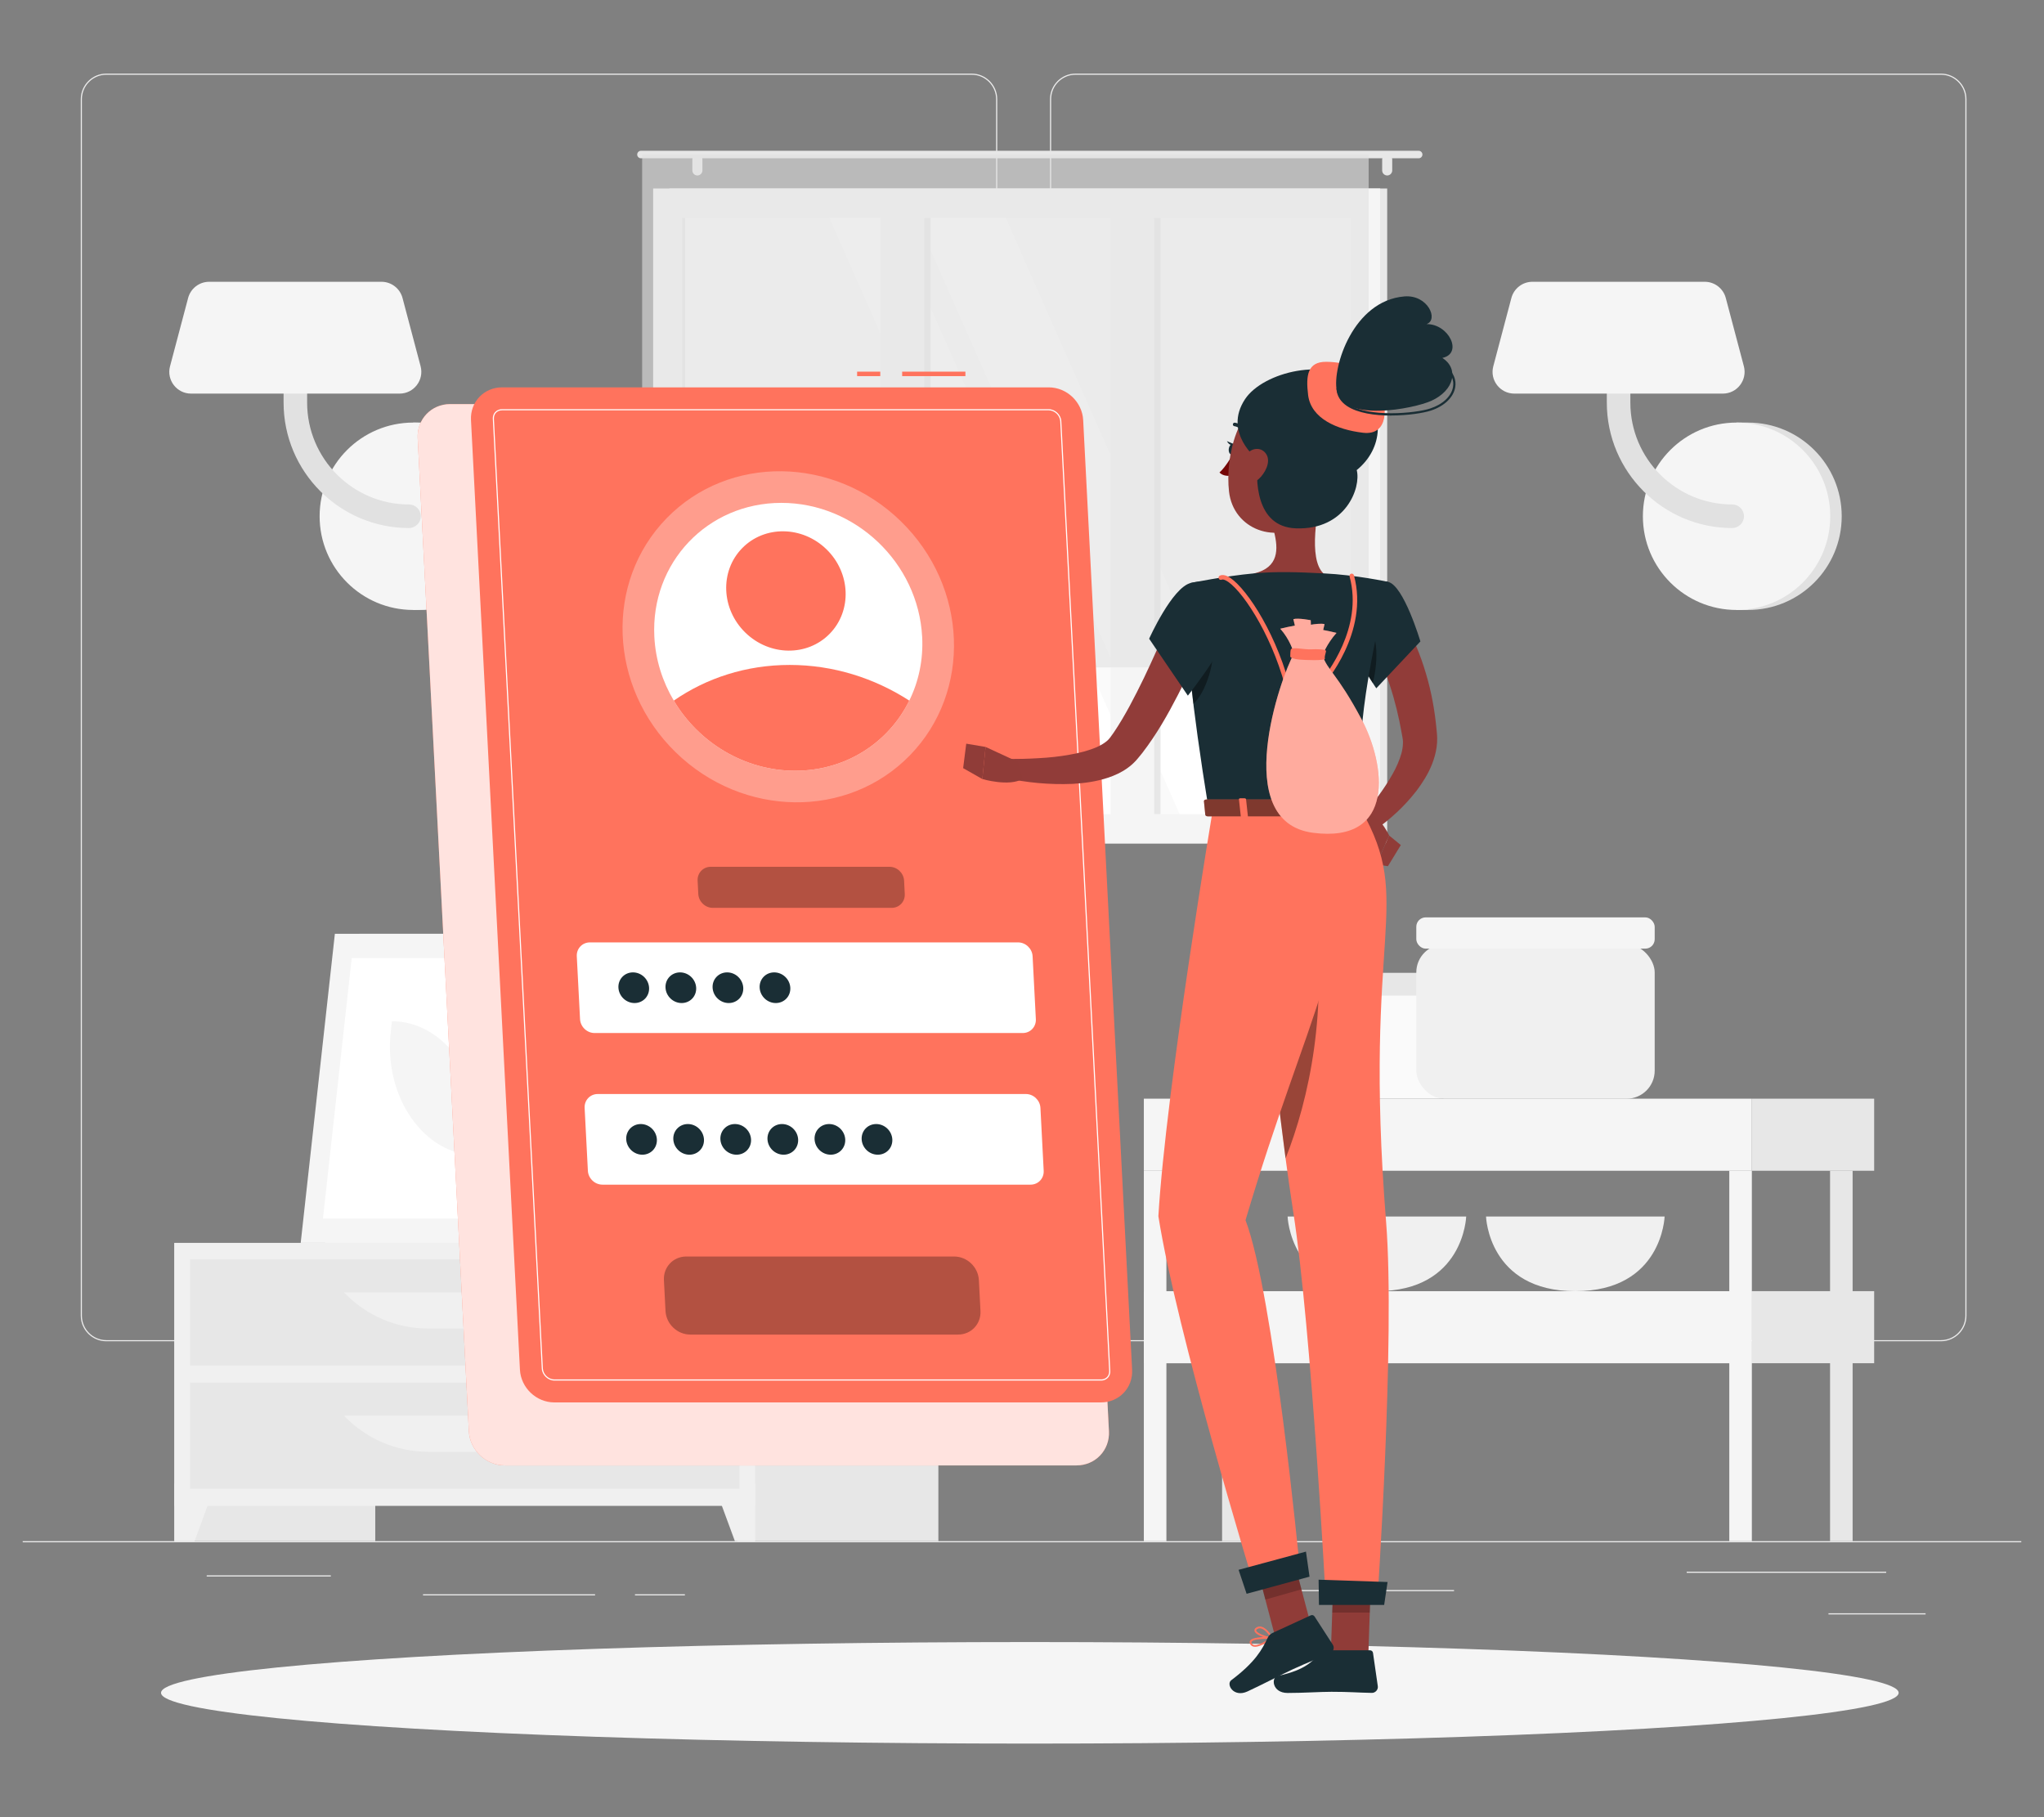 <?xml version="1.0" encoding="UTF-8"?>
<svg id="Layer_2" data-name="Layer 2" xmlns="http://www.w3.org/2000/svg" viewBox="0 0 540 480">
  <rect x="0" y="0" width="540" height="480" fill="#808080" stroke="none"/>
  <defs>
    <style>
      .cls-1, .cls-2, .cls-3, .cls-4, .cls-5, .cls-6, .cls-7, .cls-8, .cls-9, .cls-10, .cls-11, .cls-12, .cls-13, .cls-14, .cls-15, .cls-16, .cls-17, .cls-18, .cls-19, .cls-20, .cls-21 {
        stroke-width: 0px;
      }

      .cls-1, .cls-3 {
        opacity: .4;
      }

      .cls-1, .cls-8, .cls-16, .cls-21 {
        fill: #fff;
      }

      .cls-2 {
        fill: #ff735d;
      }

      .cls-4, .cls-18 {
        fill: #e1e1e1;
      }

      .cls-5 {
        fill: #ececec;
      }

      .cls-6, .cls-21 {
        opacity: .3;
      }

      .cls-7 {
        fill: #903c38;
      }

      .cls-8 {
        opacity: .8;
      }

      .cls-9 {
        fill: #f5f5f5;
      }

      .cls-10 {
        fill: #f0f0f0;
      }

      .cls-11 {
        fill: none;
      }

      .cls-12 {
        opacity: .2;
      }

      .cls-13 {
        fill: #740606;
      }

      .cls-14 {
        fill: #1a2e35;
      }

      .cls-15 {
        fill: #e7e7e7;
      }

      .cls-17 {
        fill: #fafafa;
      }

      .cls-18 {
        opacity: .6;
      }

      .cls-19 {
        opacity: .5;
      }

      .cls-20 {
        fill: #913c39;
      }
    </style>
  </defs>
  <g id="Layer_2-2" data-name="Layer 2">
    <g>
      <rect class="cls-11" width="540" height="480"/>
      <g>
        <g>
          <rect class="cls-5" x="6" y="407.09" width="528" height=".3"/>
          <rect class="cls-5" x="483.06" y="426.14" width="25.66" height=".3"/>
          <rect class="cls-5" x="343.76" y="420" width="40.38" height=".3"/>
          <rect class="cls-5" x="445.6" y="415.15" width="52.71" height=".3"/>
          <rect class="cls-5" x="167.75" y="421.12" width="13.19" height=".3"/>
          <rect class="cls-5" x="111.76" y="421.12" width="45.45" height=".3"/>
          <rect class="cls-5" x="54.61" y="416.12" width="32.79" height=".3"/>
          <path class="cls-5" d="m256.7,354.29H28.1c-3.73,0-6.76-3.03-6.76-6.76V26.2c0-3.73,3.03-6.76,6.76-6.76h228.6c3.72,0,6.76,3.03,6.76,6.76v321.33c0,3.73-3.03,6.76-6.76,6.76ZM28.1,19.74c-3.56,0-6.46,2.9-6.46,6.46v321.33c0,3.56,2.9,6.46,6.46,6.46h228.6c3.56,0,6.46-2.9,6.46-6.46V26.2c0-3.56-2.9-6.46-6.46-6.46H28.1Z"/>
          <path class="cls-5" d="m512.76,354.29h-228.6c-3.72,0-6.76-3.03-6.76-6.76V26.2c0-3.73,3.03-6.76,6.76-6.76h228.6c3.73,0,6.76,3.03,6.76,6.76v321.33c0,3.73-3.03,6.76-6.76,6.76ZM284.16,19.74c-3.56,0-6.46,2.9-6.46,6.46v321.33c0,3.56,2.9,6.46,6.46,6.46h228.6c3.56,0,6.46-2.9,6.46-6.46V26.2c0-3.56-2.9-6.46-6.46-6.46h-228.6Z"/>
        </g>
        <g>
          <g>
            <path class="cls-4" d="m112.23,161.12c13.67,0,24.75-11.08,24.75-24.75s-11.08-24.75-24.75-24.75h-3.04v49.51h3.04Z"/>
            <circle class="cls-9" cx="109.19" cy="136.37" r="24.75"/>
            <path class="cls-4" d="m108.06,139.48c-18.27,0-33.14-14.86-33.14-33.14v-19.8c0-1.72,1.39-3.11,3.11-3.11s3.11,1.39,3.11,3.11v19.8c0,14.84,12.07,26.91,26.91,26.91,1.72,0,3.11,1.39,3.11,3.11s-1.39,3.11-3.11,3.11Z"/>
            <path class="cls-9" d="m50.49,103.97h55.07c3.77,0,6.52-3.57,5.56-7.22l-4.78-18.04c-.67-2.52-2.95-4.28-5.56-4.28h-45.52c-2.61,0-4.89,1.76-5.56,4.28l-4.78,18.04c-.97,3.65,1.78,7.22,5.56,7.22Z"/>
          </g>
          <g>
            <path class="cls-4" d="m461.81,161.12c13.67,0,24.75-11.08,24.75-24.75s-11.08-24.75-24.75-24.75h-3.04v49.51h3.04Z"/>
            <circle class="cls-9" cx="458.78" cy="136.37" r="24.75"/>
            <path class="cls-4" d="m457.64,139.48c-18.27,0-33.14-14.86-33.14-33.14v-19.8c0-1.72,1.39-3.11,3.11-3.11s3.11,1.39,3.11,3.11v19.8c0,14.84,12.07,26.91,26.91,26.91,1.72,0,3.11,1.39,3.11,3.11s-1.39,3.11-3.11,3.11Z"/>
            <path class="cls-9" d="m400.08,103.97h55.07c3.77,0,6.52-3.57,5.56-7.22l-4.78-18.04c-.67-2.52-2.95-4.28-5.56-4.28h-45.52c-2.61,0-4.89,1.76-5.56,4.28l-4.78,18.04c-.97,3.65,1.78,7.22,5.56,7.22Z"/>
          </g>
          <g>
            <g>
              <rect class="cls-15" x="134.72" y="258.55" width="18" height="69.76" transform="translate(287.45 586.86) rotate(180)"/>
              <polygon class="cls-10" points="85.91 328.31 145.66 328.31 154.68 246.66 94.94 246.66 85.91 328.31"/>
              <polygon class="cls-9" points="79.44 328.31 141.16 328.31 150.18 246.66 88.47 246.66 79.44 328.31"/>
              <polygon class="cls-16" points="136.7 321.88 144.3 253.09 92.92 253.09 85.32 321.88 136.7 321.88"/>
              <path class="cls-9" d="m126.09,305.2l.31-2.8c1.91-17.26-8.87-32.64-22.86-32.64h0l-.31,2.8c-1.91,17.26,8.87,32.64,22.86,32.64h0Z"/>
            </g>
            <g>
              <rect class="cls-15" x="46.06" y="328.31" width="53.08" height="78.78" transform="translate(145.2 735.4) rotate(180)"/>
              <polygon class="cls-10" points="51.4 407.09 46.06 407.09 46.06 391.9 56.99 391.9 51.4 407.09"/>
              <rect class="cls-15" x="194.83" y="328.31" width="53.08" height="78.78" transform="translate(442.74 735.4) rotate(180)"/>
              <rect class="cls-10" x="46.06" y="328.31" width="153.43" height="69.46" transform="translate(245.55 726.08) rotate(180)"/>
              <polygon class="cls-10" points="194.15 407.09 199.49 407.09 199.49 391.9 188.55 391.9 194.15 407.09"/>
              <rect class="cls-15" x="50.2" y="332.65" width="145.15" height="28.03" transform="translate(245.55 693.34) rotate(180)"/>
              <path class="cls-10" d="m113.09,350.93h19.36c8.41,0,16.45-3.46,22.23-9.56h-63.82c5.78,6.1,13.82,9.56,22.23,9.56Z"/>
              <rect class="cls-15" x="50.2" y="365.21" width="145.15" height="28.03" transform="translate(245.55 758.45) rotate(180)"/>
              <path class="cls-10" d="m113.09,383.48h19.36c8.41,0,16.45-3.46,22.23-9.56h-63.82c5.78,6.1,13.82,9.56,22.23,9.56Z"/>
            </g>
            <g>
              <path class="cls-15" d="m189.77,325.1h1.37c-.01-2.82,0-9.99.14-26.41.25-29.77.72-31.58.72-31.58l-3.27,13.74c-2.07,15.22.6,30.51,1.03,44.25Z"/>
              <path class="cls-15" d="m187.06,278.8c-4.7-5.6-14.74-7.23-25.02-8.63-4.04-.55,10.61,8.68,17.76,15.23,5.56,5.09,9.11,6.49,10.64,11.57.8-6.32.67-13.34-3.38-18.17Z"/>
              <path class="cls-15" d="m193.29,288.81c4.7-5.6,14.74-7.23,25.02-8.63,4.04-.55-10.61,8.68-17.76,15.23-5.56,5.09-9.11,6.49-10.64,11.57-.8-6.32-.67-13.34,3.38-18.17Z"/>
              <path class="cls-15" d="m191.28,265.79c3.52-6.69,12.39-13,22.34-15.39,3.91-.94-9.05,12.36-13.97,20.94-3.82,6.66-8.9,14.49-9.69,20.11-1.19-11.14-2.2-18.97,1.32-25.66Z"/>
              <g>
                <path class="cls-10" d="m190.87,328.31h0c-4.2,0-7.67-2.1-7.91-4.8l-.7-4.6h17.21l-.7,4.6c-.24,2.69-3.71,4.8-7.91,4.8Z"/>
                <polygon class="cls-10" points="200.59 320.68 181.14 320.68 180.59 315.56 201.14 315.56 200.59 320.68"/>
              </g>
            </g>
          </g>
          <g>
            <g>
              <rect class="cls-15" x="176.82" y="49.8" width="189.66" height="173" transform="translate(543.3 272.59) rotate(180)"/>
              <rect class="cls-9" x="172.55" y="49.8" width="192.07" height="173" transform="translate(537.17 272.59) rotate(180)"/>
              <rect class="cls-17" x="189.84" y="47.92" width="157.5" height="176.75" transform="translate(404.88 -132.29) rotate(90)"/>
              <polygon class="cls-16" points="335.27 215.04 265.71 57.55 242.08 57.55 311.64 215.04 335.27 215.04"/>
              <polygon class="cls-16" points="304.95 215.04 235.38 57.55 219.11 57.55 288.68 215.04 304.95 215.04"/>
              <rect class="cls-15" x="162.52" y="131.73" width="157.5" height="9.14" transform="translate(377.57 -104.97) rotate(90)"/>
              <rect class="cls-15" x="223.28" y="131.73" width="157.5" height="9.14" transform="translate(438.32 -165.73) rotate(90)"/>
              <rect class="cls-9" x="154.33" y="130.1" width="168.18" height="11.55" transform="translate(374.29 -102.54) rotate(90)"/>
              <rect class="cls-9" x="215.08" y="130.1" width="168.18" height="11.55" transform="translate(435.04 -163.3) rotate(90)"/>
              <rect class="cls-15" x="101.87" y="135.89" width="157.5" height=".81" transform="translate(316.92 -44.32) rotate(90)"/>
            </g>
            <g>
              <g>
                <path class="cls-15" d="m169.33,39.83h205.47c.54,0,.99.44.99.99h0c0,.54-.44.99-.99.99h-205.47c-.54,0-.99-.44-.99-.99h0c0-.54.44-.99.99-.99Z"/>
                <path class="cls-15" d="m366.48,46.35h0c.73,0,1.33-.6,1.33-1.33v-2.87c0-.73-.6-1.33-1.33-1.33h0c-.73,0-1.33.6-1.33,1.33v2.87c0,.73.6,1.33,1.33,1.33Z"/>
                <path class="cls-15" d="m184.24,46.35h0c.73,0,1.33-.6,1.33-1.33v-2.87c0-.73-.6-1.33-1.33-1.33h0c-.73,0-1.33.6-1.33,1.33v2.87c0,.73.6,1.33,1.33,1.33Z"/>
              </g>
              <rect class="cls-18" x="169.65" y="40.82" width="191.93" height="135.47" transform="translate(531.23 217.11) rotate(180)"/>
            </g>
          </g>
          <g>
            <g>
              <rect class="cls-17" x="339.49" y="262.15" width="45.83" height="28.06" rx="5.38" ry="5.38"/>
              <rect class="cls-15" x="339.49" y="256.97" width="45.83" height="6.01" rx="1.81" ry="1.81"/>
            </g>
            <path class="cls-10" d="m340.17,321.33s.6,19.73,23.59,19.73,23.59-19.73,23.59-19.73h-47.18Z"/>
            <path class="cls-10" d="m392.59,321.33s.6,19.73,23.59,19.73,23.59-19.73,23.59-19.73h-47.18Z"/>
            <g>
              <rect class="cls-10" x="374.17" y="249.45" width="62.98" height="40.77" rx="7.4" ry="7.4"/>
              <rect class="cls-9" x="374.17" y="242.32" width="62.98" height="8.26" rx="2.48" ry="2.48"/>
            </g>
            <g>
              <rect class="cls-15" x="322.85" y="309.25" width="5.96" height="97.84" transform="translate(651.67 716.34) rotate(180)"/>
              <g>
                <rect class="cls-15" x="462.82" y="290.21" width="32.31" height="19.04"/>
                <rect class="cls-9" x="302.2" y="290.21" width="160.62" height="19.04" transform="translate(765.01 599.46) rotate(180)"/>
              </g>
              <g>
                <rect class="cls-15" x="462.82" y="341.05" width="32.31" height="19.04"/>
                <rect class="cls-9" x="302.2" y="341.05" width="160.62" height="19.04" transform="translate(765.01 701.15) rotate(180)"/>
              </g>
              <rect class="cls-15" x="483.48" y="309.25" width="5.96" height="97.84" transform="translate(972.92 716.34) rotate(180)"/>
              <rect class="cls-9" x="456.85" y="309.25" width="5.96" height="97.84" transform="translate(919.67 716.34) rotate(180)"/>
              <rect class="cls-9" x="302.2" y="309.25" width="5.96" height="97.84" transform="translate(610.35 716.34) rotate(180)"/>
            </g>
          </g>
        </g>
        <ellipse id="_Path_" data-name="&amp;lt;Path&amp;gt;" class="cls-9" cx="272.07" cy="447.15" rx="229.53" ry="13.41"/>
        <g>
          <g>
            <path class="cls-2" d="m284.4,387.08h-151.03c-4.99,0-9.24-4.05-9.5-9.03l-13.52-262.28c-.26-4.99,3.58-9.03,8.57-9.03h151.03c4.99,0,9.24,4.05,9.5,9.03l13.52,262.28c.26,4.99-3.58,9.03-8.57,9.03Z"/>
            <path class="cls-8" d="m284.4,387.08h-151.03c-4.99,0-9.24-4.05-9.5-9.03l-13.52-262.28c-.26-4.99,3.58-9.03,8.57-9.03h151.03c4.99,0,9.24,4.05,9.5,9.03l13.52,262.28c.26,4.99-3.58,9.03-8.57,9.03Z"/>
          </g>
          <rect class="cls-2" x="238.34" y="98.17" width="16.71" height="1.18"/>
          <rect class="cls-2" x="226.44" y="98.17" width="6.12" height="1.18"/>
          <path class="cls-2" d="m290.89,370.44h-144.44c-4.77,0-8.84-3.87-9.09-8.64l-12.93-250.84c-.25-4.77,3.42-8.64,8.2-8.64h144.44c4.77,0,8.84,3.87,9.09,8.64l12.93,250.84c.25,4.77-3.42,8.64-8.2,8.64Z"/>
          <path class="cls-16" d="m290.89,364.67h-144.44c-1.68,0-3.24-1.48-3.32-3.17l-12.93-250.84c-.05-.92.32-1.51.64-1.84.32-.33.88-.73,1.79-.73h144.44c1.68,0,3.24,1.48,3.32,3.17l12.93,250.84c.05.92-.32,1.51-.64,1.84-.32.33-.88.73-1.79.73ZM132.63,108.38c-.8,0-1.3.35-1.58.64-.28.29-.6.81-.56,1.62l12.93,250.84c.08,1.54,1.49,2.89,3.03,2.89h144.44c.8,0,1.3-.35,1.58-.64.28-.29.6-.81.56-1.62l-12.93-250.84c-.08-1.54-1.49-2.89-3.03-2.89h-144.44Z"/>
          <ellipse class="cls-21" cx="208.25" cy="168.21" rx="42.61" ry="44.87" transform="translate(-57.56 199.95) rotate(-45.74)"/>
          <path class="cls-16" d="m243.63,168.21c.31,6.11-.94,11.85-3.41,16.85-5.4,11.03-16.7,18.53-30.15,18.53s-25.52-7.5-32.06-18.53c-2.98-5.01-4.83-10.74-5.14-16.85-1.01-19.54,14.01-35.38,33.55-35.38s36.19,15.84,37.2,35.38Z"/>
          <path class="cls-2" d="m240.22,185.06c-5.4,11.03-16.7,18.53-30.15,18.53s-25.52-7.5-32.06-18.53c8.6-5.95,19.11-9.42,30.62-9.42s22.37,3.47,31.59,9.42Z"/>
          <ellipse class="cls-2" cx="207.63" cy="156.11" rx="15.36" ry="16.17" transform="translate(-49.08 195.85) rotate(-45.74)"/>
          <g>
            <path class="cls-16" d="m270.19,272.87h-113.1c-2.02,0-3.74-1.64-3.85-3.66l-.86-16.62c-.1-2.02,1.45-3.66,3.47-3.66h113.1c2.02,0,3.74,1.64,3.85,3.66l.86,16.62c.1,2.02-1.45,3.66-3.47,3.66Z"/>
            <path class="cls-6" d="m235.56,239.81h-47.23c-2.02,0-3.74-1.64-3.85-3.66l-.18-3.53c-.1-2.02,1.45-3.66,3.47-3.66h47.23c2.02,0,3.74,1.64,3.85,3.66l.18,3.53c.1,2.02-1.45,3.66-3.47,3.66Z"/>
            <path class="cls-6" d="m253.12,352.52h-70.75c-3.44,0-6.37-2.79-6.55-6.23l-.42-8.16c-.18-3.44,2.47-6.23,5.91-6.23h70.75c3.44,0,6.37,2.79,6.55,6.23l.42,8.16c.18,3.44-2.47,6.23-5.91,6.23Z"/>
            <path class="cls-16" d="m272.26,312.92h-113.1c-2.02,0-3.74-1.64-3.85-3.66l-.86-16.62c-.1-2.02,1.45-3.66,3.47-3.66h113.1c2.02,0,3.74,1.64,3.85,3.66l.86,16.62c.1,2.02-1.45,3.66-3.47,3.66Z"/>
            <path class="cls-14" d="m171.48,260.9c.12,2.24-1.6,4.05-3.84,4.05s-4.14-1.81-4.26-4.05c-.12-2.24,1.6-4.05,3.84-4.05s4.14,1.81,4.26,4.05Z"/>
            <path class="cls-14" d="m183.92,260.9c.12,2.24-1.6,4.05-3.84,4.05s-4.14-1.81-4.26-4.05,1.6-4.05,3.84-4.05,4.14,1.81,4.26,4.05Z"/>
            <path class="cls-14" d="m196.36,260.9c.12,2.24-1.6,4.05-3.84,4.05s-4.14-1.81-4.26-4.05,1.6-4.05,3.84-4.05,4.14,1.81,4.26,4.05Z"/>
            <path class="cls-14" d="m208.79,260.9c.12,2.24-1.6,4.05-3.84,4.05s-4.14-1.81-4.26-4.05c-.12-2.24,1.6-4.05,3.84-4.05s4.14,1.81,4.26,4.05Z"/>
            <path class="cls-14" d="m173.54,300.96c.12,2.24-1.6,4.05-3.84,4.05s-4.14-1.81-4.26-4.05,1.6-4.05,3.84-4.05,4.14,1.81,4.26,4.05Z"/>
            <path class="cls-14" d="m185.98,300.96c.12,2.24-1.6,4.05-3.84,4.05s-4.14-1.81-4.26-4.05,1.6-4.05,3.84-4.05,4.14,1.81,4.26,4.05Z"/>
            <path class="cls-14" d="m198.42,300.96c.12,2.24-1.6,4.05-3.84,4.05s-4.14-1.81-4.26-4.05c-.12-2.24,1.6-4.05,3.84-4.05s4.14,1.81,4.26,4.05Z"/>
            <path class="cls-14" d="m210.86,300.96c.12,2.24-1.6,4.05-3.84,4.05s-4.14-1.81-4.26-4.05c-.12-2.24,1.6-4.05,3.84-4.05s4.14,1.81,4.26,4.05Z"/>
            <path class="cls-14" d="m223.3,300.96c.12,2.24-1.6,4.05-3.84,4.05s-4.14-1.81-4.26-4.05c-.12-2.24,1.6-4.05,3.84-4.05s4.14,1.81,4.26,4.05Z"/>
            <path class="cls-14" d="m235.74,300.96c.12,2.24-1.6,4.05-3.84,4.05s-4.14-1.81-4.26-4.05c-.12-2.24,1.6-4.05,3.84-4.05s4.14,1.81,4.26,4.05Z"/>
          </g>
        </g>
        <g>
          <path class="cls-20" d="m370.37,163.49c.3.44.45.68.64,1l.53.89c.34.59.64,1.17.95,1.76.59,1.17,1.15,2.34,1.65,3.53,1.01,2.37,1.85,4.79,2.57,7.22,1.46,4.86,2.35,9.85,2.81,14.84l.09.93c.02.13.03.35.04.57l.03.64c.02.84-.03,1.67-.14,2.46-.22,1.59-.65,3.05-1.17,4.41-1.06,2.7-2.53,4.99-4.1,7.08-3.21,4.16-6.86,7.48-11.02,10.43l-3.26-3.82c2.93-3.38,5.76-7.13,7.86-10.88,1.07-1.87,1.89-3.79,2.4-5.59.24-.9.37-1.76.39-2.54.03-.39,0-.76-.04-1.1l-.04-.25c0-.08-.02-.16-.05-.32l-.15-.83c-.77-4.44-1.83-8.81-3.22-13.03-.68-2.11-1.52-4.16-2.38-6.16-.42-1.01-.89-1.98-1.37-2.94l-.74-1.39-.36-.66-.3-.52,8.38-5.71Z"/>
          <path class="cls-7" d="m359.31,219.3l4.29,9.05,3.4-7.65s-3.01-6.63-7.09-6.02l-.6,4.63Z"/>
          <polygon class="cls-7" points="366.67 228.8 370.08 223.22 367 220.7 363.6 228.35 366.67 228.8"/>
          <path class="cls-2" d="m347.4,437.65c.92,0,1.92-.19,2.62-.36.09-.02.16-.1.18-.19.02-.09-.02-.19-.1-.24-.34-.22-3.35-2.17-4.5-1.65-.18.08-.41.26-.47.66-.07.53.06.95.39,1.25.42.38,1.13.52,1.89.52Zm1.95-.69c-1.73.35-3.02.29-3.53-.17-.21-.19-.29-.47-.24-.84.03-.2.12-.26.2-.3.61-.28,2.34.56,3.57,1.31Z"/>
          <path class="cls-2" d="m349.97,437.3s.08-.01.12-.03c.07-.04.12-.12.12-.2,0-.12-.01-2.98-1.09-3.93-.29-.25-.62-.36-.99-.31-.59.07-.75.44-.79.65-.22,1.12,1.58,3.26,2.53,3.79.04.02.08.03.12.03Zm-1.69-4.02c.19,0,.36.07.52.21.64.57.86,2.17.92,3.12-.94-.75-2.07-2.36-1.93-3.04.02-.11.09-.24.39-.28.04,0,.07,0,.11,0Z"/>
          <path class="cls-2" d="m336.22,432.82c.06-.06.08-.15.05-.23-.03-.1-.11-.16-.21-.17-.49-.02-4.75-.2-5.71.84-.02.02-.04.05-.06.07-.16.22-.19.47-.1.73.16.44.45.73.86.86,1.38.43,3.8-1.12,5.13-2.08.01,0,.02-.02.03-.03Zm-5.51.75c.53-.57,2.87-.73,4.63-.7-1.84,1.25-3.37,1.85-4.14,1.61-.27-.08-.45-.27-.56-.57-.04-.12-.03-.21.03-.3.01-.01.02-.03.04-.04Z"/>
          <path class="cls-2" d="m336.22,432.82s.02-.03.03-.04c.04-.07.04-.16,0-.23-.06-.1-1.38-2.43-2.95-2.85-.48-.13-.93-.07-1.35.17-.56.33-.6.71-.52.97.3,1.1,3.32,2.06,4.62,2.05.07,0,.13-.03.17-.08Zm-4.25-2.37c.05-.05.12-.11.23-.17.31-.18.63-.22.99-.13,1.03.28,2,1.59,2.43,2.25-1.4-.16-3.54-1.03-3.73-1.68-.01-.04-.04-.14.08-.27Z"/>
          <path class="cls-7" d="m349.26,128.81c-1.15,5.88-3.74,18.72.37,22.65,0,0-1.61,5.97-12.54,5.97-12.02,0-5.75-5.97-5.75-5.97,6.56-1.57,6.39-6.44,5.25-11.01l12.67-11.64Z"/>
          <path class="cls-14" d="m329.22,114.93c.07,0,.14-.02.21-.05.23-.12.33-.4.21-.63-1.16-2.32-3.32-2.59-3.41-2.6-.26-.03-.49.16-.52.41-.03.26.15.49.41.52h0c.07,0,1.75.24,2.68,2.09.08.16.25.26.42.26Z"/>
          <path class="cls-13" d="m325.64,120.07s-1.77,3.25-3.46,4.72c.93,1.11,2.76.88,2.76.88l.69-5.6Z"/>
          <path class="cls-14" d="m326.51,118.8c-.1.79-.6,1.39-1.12,1.32-.52-.06-.86-.76-.76-1.55s.6-1.39,1.12-1.32c.52.06.86.76.76,1.55Z"/>
          <path class="cls-14" d="m325.98,117.31l-1.84-.79s.79,1.61,1.84.79Z"/>
          <polygon class="cls-7" points="346.67 430.57 337.01 432.83 331.15 410.62 340.8 408.36 346.67 430.57"/>
          <polygon class="cls-7" points="361.5 437.07 351.58 437.07 352.36 414.11 362.28 414.11 361.5 437.07"/>
          <path class="cls-14" d="m350.8,435.92h11.14c.41,0,.73.28.79.68l1.27,8.81c.13.91-.65,1.78-1.59,1.76-3.88-.07-5.76-.29-10.65-.29-3.01,0-7.42.31-11.58.31s-4.38-4.12-2.65-4.49c7.77-1.67,9-3.98,11.62-6.18.47-.4,1.06-.61,1.66-.61Z"/>
          <path class="cls-14" d="m336.16,431.35l10.12-4.66c.37-.17.78-.05,1,.28l4.84,7.48c.5.78.15,1.89-.71,2.27-3.56,1.56-5.35,2.14-9.8,4.18-2.74,1.26-8.27,4.15-12.05,5.89-3.7,1.7-5.7-1.91-4.28-2.97,6.36-4.77,8.18-8.14,9.64-11.23.26-.56.71-1,1.25-1.25Z"/>
          <g>
            <polygon class="cls-12" points="331.15 410.62 334.29 422.52 343.83 419.82 340.81 408.37 331.15 410.62"/>
            <polygon class="cls-12" points="362.28 414.11 352.36 414.11 351.96 425.95 361.88 425.95 362.28 414.11"/>
          </g>
          <path class="cls-14" d="m366.73,153.71c4.12.9,8.52,15.72,8.52,15.72l-11.65,12.38s-9.66-13.92-7.7-19.04c2.05-5.33,5.95-10.14,10.82-9.07Z"/>
          <path class="cls-3" d="m360.2,163.14c-2.08-1.91-3.49-1.34-4.45.18-.95,4.4,4.66,13.63,6.93,17.12,1.04-4.17,2.24-12.96-2.47-17.3Z"/>
          <path class="cls-14" d="m314.58,153.99s-4.72,1.66,4.74,59.85h40.27c-.68-16.39-.69-26.5,7.14-60.14,0,0-8.44-1.84-17.1-2.25-6.78-.33-12.33-.54-18.29,0-7.85.72-16.76,2.54-16.76,2.54Z"/>
          <path class="cls-3" d="m314.22,176.32c.26,2.83.6,6.01,1.05,9.61,3.3-2.97,5.99-11.42,5.01-16.35-2.31,1.72-4.44,4.37-6.06,6.74Z"/>
          <path class="cls-20" d="m318.52,167.5c-2.19,5.53-4.6,10.79-7.32,16.05-2.71,5.25-5.61,10.4-9.45,15.38l-.76.93-.38.46c-.13.16-.23.29-.44.51-.73.81-1.53,1.5-2.34,2.08-1.63,1.16-3.32,1.9-4.95,2.47-3.27,1.1-6.43,1.49-9.52,1.68-6.19.25-12.04-.32-17.95-1.59l.66-4.98c2.72.01,5.57-.05,8.33-.22,2.77-.14,5.5-.44,8.13-.91,2.62-.44,5.15-1.11,7.27-2.03,1.04-.47,1.95-1.03,2.62-1.59.34-.28.6-.57.81-.85.04-.04.15-.2.24-.32l.28-.39.55-.78c2.92-4.32,5.48-9.33,7.92-14.34,2.4-5.03,4.72-10.25,6.9-15.35l9.41,3.78Z"/>
          <path class="cls-14" d="m314.58,153.99c-4.93,1.2-10.99,14.73-10.99,14.73l10.23,15.03s13.62-17.15,12-22.39c-1.69-5.46-5.26-8.83-11.24-7.38Z"/>
          <path class="cls-7" d="m268.91,201.24l-8.53-3.94-.86,8.48s7.13,2.1,10.65-.05l-1.26-4.49Z"/>
          <polygon class="cls-7" points="255.27 196.44 254.45 202.9 259.52 205.78 260.38 197.3 255.27 196.44"/>
          <path class="cls-7" d="m353.54,119.37c-1.8,9.67-2.36,13.81-7.9,18.2-8.34,6.61-19.83,2.28-20.95-7.74-1.01-9.02,2.11-23.32,12.13-26.02,9.87-2.66,18.52,5.89,16.72,15.56Z"/>
          <path class="cls-14" d="m332.29,121.41c-.55,4.93-.77,17.75,10.07,18.15,13.28.49,17.26-10.85,16.07-15.39,6.91-5.62,7.9-15.29.14-22.69-7.76-7.4-24.86-3.26-29.64,3.95-5.92,8.93,3.35,15.98,3.35,15.98Z"/>
          <path class="cls-2" d="m345.59,104.36c-.64-5.2-.14-8.79,4.72-8.79s11.53,1.77,13.97,6.75c2.44,4.99,2.64,12.78-4.17,11.99-6.81-.79-13.75-3.72-14.52-9.95Z"/>
          <path class="cls-14" d="m353.14,103.11c-1.16-6.21,4.37-23.67,17.86-24.81,6.25-.53,9.14,6.2,5.87,7.31,5.9-.07,9.71,7.75,4.19,8.93,4.36,2.79,3.28,8.52-2.94,11.34-4.58,2.07-23.37,5.82-24.98-2.77Z"/>
          <path class="cls-14" d="m367.55,109.77c-4.34,0-8.88-.64-11.69-2.52-1.71-1.14-2.64-2.66-2.78-4.51-.01-.16.11-.31.27-.32.17-.01.31.11.32.27.12,1.66.97,3.02,2.52,4.06,5.36,3.59,17.74,2.43,21.62,1.16,3.34-1.09,5.6-3.2,6.05-5.65.33-1.79-.38-3.5-1.98-4.79-.13-.1-.15-.29-.05-.42.1-.13.29-.15.42-.05,1.76,1.42,2.56,3.37,2.19,5.36-.49,2.66-2.9,4.94-6.44,6.1-2.03.66-6.14,1.29-10.44,1.29Z"/>
          <path class="cls-7" d="m329.27,120.1c-1.19,1.65-1.53,3.69-1.27,5.34.39,2.48,2.81,2.65,4.57,1.06,1.58-1.43,3.27-4.45,1.98-6.51-1.27-2.03-3.92-1.77-5.28.11Z"/>
          <path class="cls-2" d="m329.95,213.84s5.75,68.06,11.73,106.42c4.82,30.98,8.63,103.4,8.63,103.4h13.52s4.81-70.25,2.36-100.9c-6.19-77.54,7.62-83.86-6.6-108.92h-29.64Z"/>
          <path class="cls-3" d="m346.98,239.57c-5.46,5.58-9.61,12.24-12.77,19.27,1.57,15.3,3.45,32.27,5.43,47.14,6.16-15.54,11.42-39.46,7.34-66.41Z"/>
          <path class="cls-2" d="m320.49,213.41s-12.48,74.33-14.46,107.84c4.9,30.98,24.96,96.47,24.96,96.47l12.3-4.46s-6.8-71.41-14.24-90.96c16.66-56.08,28.9-70.25,25.34-108.46-8.49,0-33.89-.43-33.89-.43Z"/>
          <polygon class="cls-14" points="329.34 420.99 345.96 416.47 345.02 409.85 327.22 414.66 329.34 420.99"/>
          <polygon class="cls-14" points="348.45 423.93 365.68 423.93 366.58 417.88 348.36 417.27 348.45 423.93"/>
          <g>
            <path class="cls-2" d="m360.19,211.48l1.82,3.6c.14.28-.19.56-.66.56h-42.24c-.36,0-.66-.18-.69-.41l-.36-3.6c-.03-.25.29-.46.69-.46h40.78c.3,0,.57.12.66.3Z"/>
            <path class="cls-19" d="m360.19,211.48l1.82,3.6c.14.28-.19.56-.66.56h-42.24c-.36,0-.66-.18-.69-.41l-.36-3.6c-.03-.25.29-.46.69-.46h40.78c.3,0,.57.12.66.3Z"/>
          </g>
          <path class="cls-2" d="m354.72,216.04h1.09c.22,0,.38-.11.37-.25l-.51-4.68c-.02-.14-.21-.25-.42-.25h-1.09c-.22,0-.38.11-.37.25l.51,4.68c.02.14.21.25.42.25Z"/>
          <g>
            <path class="cls-2" d="m340.05,181.54c-.27,0-.5-.18-.57-.44-3.86-14.27-11.89-26.01-15.72-27.82-.43-.2-.78-.26-1-.16-.3.13-.65,0-.78-.3-.13-.3,0-.65.3-.78.55-.25,1.22-.19,1.99.17,4.09,1.93,12.18,13.53,16.24,28.14,2.9-.04,7.38-.4,8.46-.49,1.35-1.61,11.28-14.02,7.57-27.59-.09-.32.1-.64.42-.73.31-.09.64.1.73.41,4.13,15.11-7.85,28.73-7.98,28.87-.1.11-.24.18-.39.19-.06,0-5.96.52-9.26.52Z"/>
            <g>
              <g>
                <path class="cls-2" d="m359.66,189.91c-6.45-12.1-9.09-12.94-10.25-16.83,0,0,1.04-2.94,3.68-5.91-.79-.22-2.47-.55-3.52-.76.12-.53.24-1.05.36-1.55-.87-.24-2.68,0-3.61.16l-.04-1.19s-3.27-.66-4.59-.29c.13.55.26,1.12.4,1.7-1.15.22-2.99.59-3.86.83,2.51,2.83,3.42,5.85,3.62,6.6-3.48,5.97-17,44.41,4.99,47.3,22,2.89,19.27-17.96,12.82-30.06Z"/>
                <path class="cls-1" d="m359.66,189.91c-6.45-12.1-9.09-12.94-10.25-16.83,0,0,1.04-2.94,3.68-5.91-.79-.22-2.47-.55-3.52-.76.12-.53.24-1.05.36-1.55-.87-.24-2.68,0-3.61.16l-.04-1.19s-3.27-.66-4.59-.29c.13.55.26,1.12.4,1.7-1.15.22-2.99.59-3.86.83,2.51,2.83,3.42,5.85,3.62,6.6-3.48,5.97-17,44.41,4.99,47.3,22,2.89,19.27-17.96,12.82-30.06Z"/>
              </g>
              <path class="cls-2" d="m341.04,171.52c-.16.29-.15,1.41-.17,1.85s1.16.74,2.49.86,6.83.35,6.66-.27c-.17-.62.27-1.46.3-1.97.02-.52-2.2-.54-4.04-.47s-4.86-.67-5.23,0Z"/>
            </g>
          </g>
          <path class="cls-2" d="m328.24,216.04h1.09c.22,0,.38-.11.37-.25l-.51-4.68c-.02-.14-.21-.25-.42-.25h-1.09c-.22,0-.38.11-.37.25l.51,4.68c.01.14.21.25.42.25Z"/>
        </g>
      </g>
    </g>
  </g>
</svg>